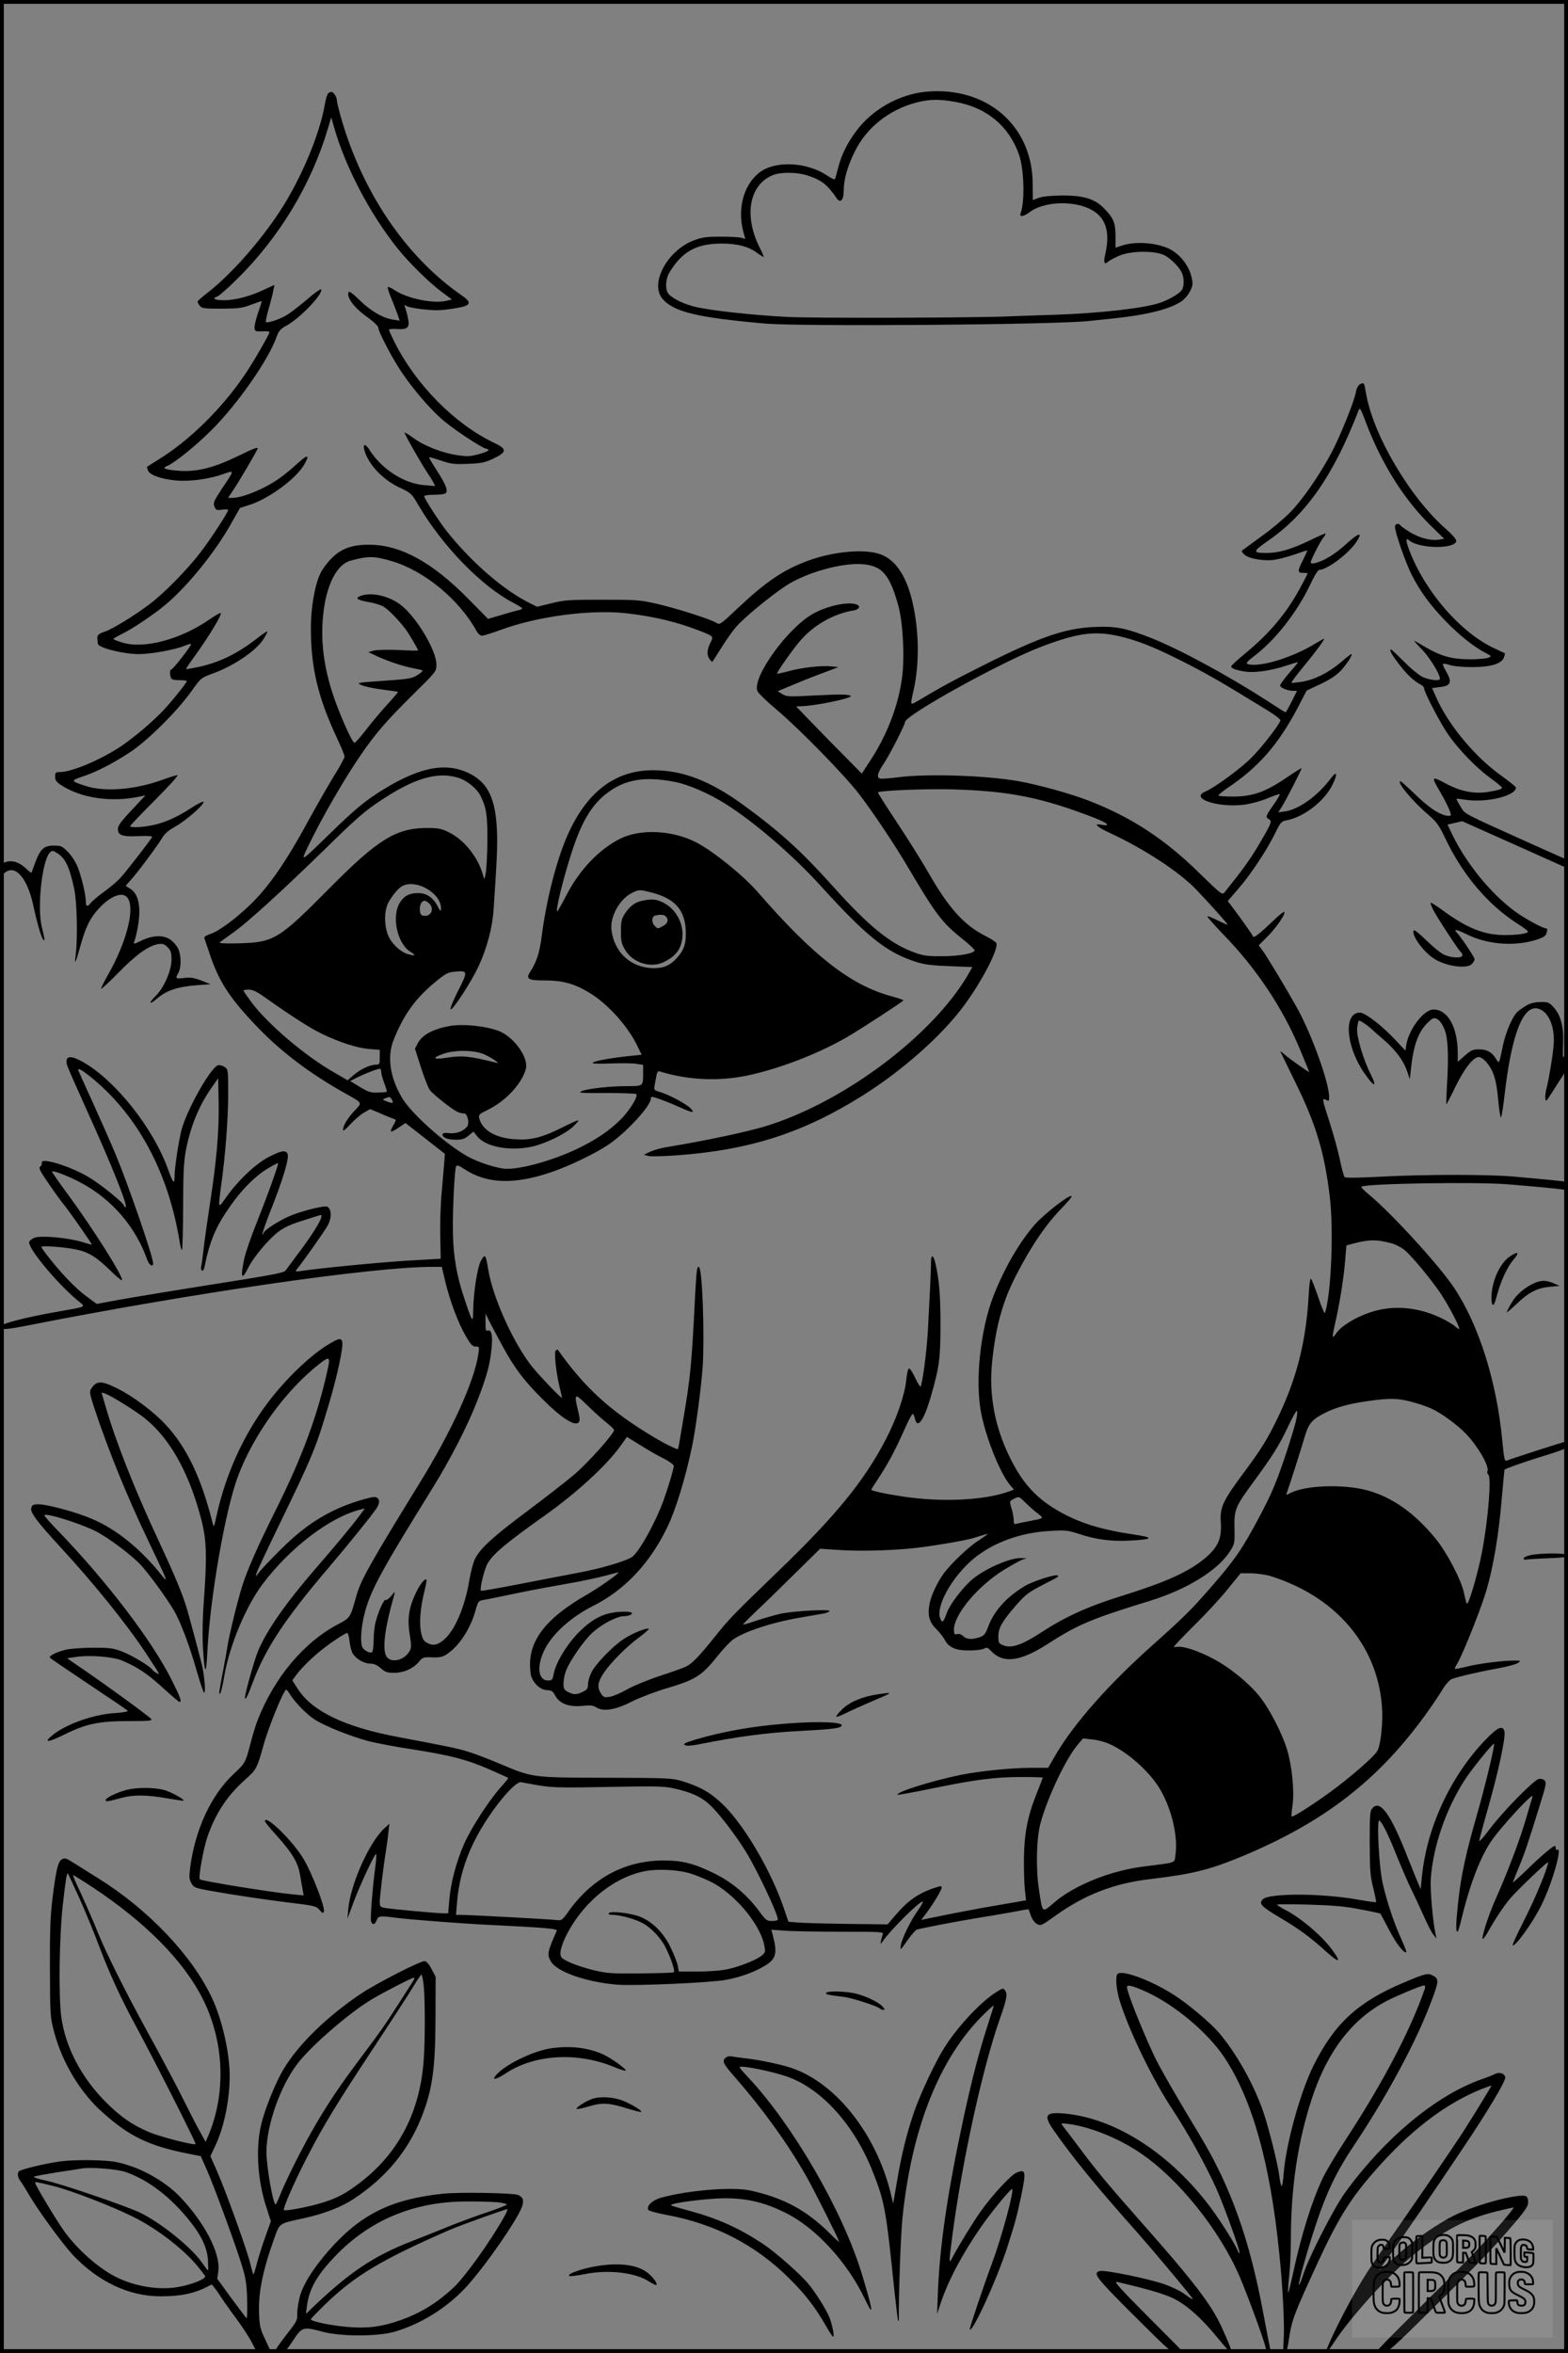 <?xml version="1.0" encoding="UTF-8"?>
<svg xmlns="http://www.w3.org/2000/svg" version="1.0" width="1024pt" height="1536pt" viewBox="0 0 1024 1536" preserveAspectRatio="xMidYMid meet">
  <rect x="0" y="0" width="1024" height="1536" fill="#808080" stroke="none"/>
  <g transform="translate(0.00 0.00) scale(1)">
    <g transform="translate(0,1536) scale(0.1,-0.1)" fill="#000000" stroke="none">
      <path d="M6045 14761 c-174 -17 -350 -117 -452 -255 -59 -79 -97 -155 -118 -236 -9 -36 -19 -70 -21 -77 -2 -8 -21 0 -54 22 -125 84 -321 97 -426 29 -111 -73 -161 -235 -121 -392 l14 -52 -26 8 c-14 4 -75 7 -136 7 -92 0 -120 -4 -174 -24 -173 -66 -289 -281 -205 -381 73 -86 226 -123 669 -162 242 -21 1909 -8 2121 17 21 2 86 9 144 15 224 23 374 60 453 111 21 14 46 43 59 68 19 39 20 48 9 94 -17 75 -80 153 -148 184 -89 41 -225 49 -312 18 l-36 -12 0 76 c0 86 -13 117 -73 179 -60 63 -133 86 -272 86 -75 -1 -129 -6 -155 -15 l-40 -15 -1 106 c-1 381 -302 639 -699 601z m193 -66 c205 -36 351 -157 417 -345 33 -94 39 -307 10 -382 -10 -27 20 -23 59 7 75 57 223 75 341 41 144 -42 193 -144 153 -315 -13 -57 -7 -72 19 -49 10 9 43 26 73 39 77 33 234 34 296 2 45 -24 100 -81 115 -120 12 -32 12 -80 -1 -103 -12 -23 -79 -63 -139 -85 -105 -37 -398 -70 -696 -80 -104 -3 -235 -8 -290 -10 -211 -10 -1278 -13 -1450 -4 -230 11 -521 44 -613 68 -79 20 -156 61 -172 91 -17 31 -11 93 11 130 84 139 177 190 343 190 101 0 173 -19 228 -59 23 -17 43 -29 45 -28 2 2 -10 30 -27 63 -103 207 -67 406 85 470 52 22 158 21 227 -1 93 -30 131 -60 192 -149 24 -35 46 -13 46 47 0 74 23 158 72 257 76 156 223 273 400 320 89 23 148 24 256 5z"></path>
      <path d="M2144 14752 c-6 -4 -17 -38 -23 -76 -34 -195 -155 -483 -290 -690 -131 -202 -323 -418 -473 -535 -38 -29 -68 -56 -68 -60 0 -4 6 -16 14 -26 13 -18 27 -20 143 -20 114 1 136 4 196 27 37 14 67 24 67 22 0 -2 -12 -38 -26 -80 -14 -42 -24 -86 -22 -97 3 -19 9 -22 51 -20 26 2 47 -1 47 -5 0 -13 -109 -202 -160 -276 -150 -222 -362 -431 -565 -556 -38 -24 -72 -45 -74 -47 -2 -1 1 -13 6 -26 14 -30 93 -56 189 -64 88 -7 216 11 301 42 76 27 76 29 -7 -94 -53 -81 -59 -93 -50 -117 10 -24 14 -26 50 -21 22 3 40 2 40 -2 0 -15 -112 -187 -180 -276 -89 -116 -242 -272 -341 -345 -95 -71 -236 -157 -281 -172 -46 -15 -55 -24 -52 -50 1 -13 3 -26 3 -30 3 -27 166 -68 270 -68 77 0 235 29 295 54 22 9 41 14 44 12 6 -6 -118 -166 -129 -166 -10 0 -12 -31 -3 -54 4 -12 20 -16 55 -16 27 0 49 -3 49 -6 0 -10 -93 -127 -153 -191 -69 -73 -184 -171 -273 -232 -132 -89 -325 -171 -403 -171 -28 0 -31 -3 -31 -30 0 -25 8 -35 47 -60 128 -81 325 -109 505 -70 l38 8 -90 -96 c-69 -73 -90 -102 -90 -123 0 -42 28 -52 136 -47 62 3 91 0 87 -7 -16 -27 -177 -235 -208 -267 -19 -21 -67 -61 -105 -89 -38 -27 -78 -61 -88 -74 -22 -28 -32 -23 -32 14 0 41 -26 150 -50 214 -13 35 -39 77 -64 103 -40 41 -46 44 -95 44 -64 0 -88 -22 -122 -113 -12 -34 -23 -63 -24 -65 -1 -1 -19 13 -40 33 -45 40 -92 53 -135 35 -25 -10 -30 -18 -30 -46 0 -37 6 -40 34 -19 69 53 147 -41 185 -223 22 -102 47 -191 61 -212 15 -23 13 2 -6 74 -33 127 0 438 52 491 14 14 18 14 44 -2 56 -33 83 -88 115 -238 18 -83 23 -325 9 -430 -9 -71 -1 -55 31 60 35 126 64 184 123 247 79 84 157 111 187 64 47 -71 -10 -290 -130 -500 -25 -44 -45 -84 -45 -90 0 -6 51 41 113 104 115 118 196 176 260 187 29 4 40 1 61 -20 22 -22 26 -35 26 -82 0 -71 -50 -185 -105 -238 -46 -45 -41 -60 6 -19 66 57 137 81 269 91 l85 6 -60 24 c-47 18 -71 22 -112 17 -57 -7 -60 -4 -38 34 20 35 19 118 -3 160 -9 19 -33 45 -52 58 -45 30 -116 27 -190 -10 -41 -20 -50 -22 -45 -9 18 46 35 143 35 199 0 74 -20 126 -59 150 -14 9 -27 17 -29 18 -2 1 11 17 28 35 43 46 176 224 207 276 17 30 42 52 89 78 70 39 194 148 182 161 -4 4 -42 -16 -85 -44 -93 -60 -176 -96 -257 -111 -69 -13 -136 -14 -136 -4 0 4 73 81 162 170 90 90 156 163 147 163 -8 0 -53 -14 -100 -31 -175 -64 -375 -80 -499 -40 -99 32 -100 35 -23 61 94 31 202 87 314 161 115 76 306 266 397 394 63 88 64 90 138 117 139 50 287 150 334 225 16 26 28 48 26 51 -3 2 -33 -18 -68 -46 -129 -100 -248 -158 -387 -187 -41 -8 -75 -14 -76 -13 -2 2 28 46 66 98 86 120 173 264 160 268 -5 2 -37 -17 -72 -41 -189 -131 -428 -195 -569 -152 -33 10 -60 21 -60 24 1 3 24 17 53 31 74 36 211 128 292 196 147 125 327 349 430 536 l52 92 65 21 c126 41 301 170 354 261 40 68 24 71 -45 7 -35 -32 -84 -73 -110 -91 -94 -69 -245 -132 -313 -132 l-29 0 29 43 c37 53 156 256 165 279 4 12 -31 -1 -118 -44 -161 -79 -271 -108 -384 -102 -98 6 -130 17 -90 32 46 18 187 131 291 235 168 167 370 456 424 607 15 41 25 53 66 75 87 48 237 204 226 236 -2 6 -44 -23 -93 -66 -50 -42 -109 -88 -133 -102 -48 -29 -129 -55 -136 -45 -2 4 6 44 19 88 13 45 27 98 30 118 l7 36 -65 -30 c-92 -44 -192 -70 -264 -70 -61 0 -83 12 -43 25 10 3 66 52 123 108 279 274 489 620 598 987 l22 74 17 -59 c73 -261 236 -573 419 -800 73 -91 209 -225 289 -283 l63 -47 -33 -8 c-83 -22 -257 13 -341 69 -21 14 -41 23 -44 20 -4 -3 6 -34 20 -68 15 -35 33 -83 42 -107 l15 -44 -41 6 c-66 9 -148 56 -220 127 -45 44 -70 62 -73 53 -14 -36 38 -104 130 -169 35 -25 64 -53 64 -62 0 -26 91 -200 151 -289 72 -107 175 -229 258 -304 68 -62 274 -199 299 -199 6 0 12 -4 12 -9 0 -5 -29 -17 -64 -26 -56 -15 -76 -16 -141 -6 -96 14 -215 60 -284 111 -30 22 -57 38 -59 36 -4 -4 107 -200 148 -261 15 -22 33 -51 40 -64 l12 -24 -73 6 c-132 11 -277 105 -356 230 -27 44 -46 41 -33 -4 27 -93 122 -193 234 -244 70 -33 74 -37 118 -112 156 -266 412 -530 620 -638 32 -17 58 -33 58 -36 0 -4 -10 -9 -22 -12 -13 -2 -63 -16 -112 -31 l-89 -26 -131 133 c-233 236 -440 350 -641 351 -115 1 -186 -24 -250 -89 -28 -27 -61 -72 -73 -98 -37 -78 -62 -224 -62 -357 0 -259 46 -452 171 -719 27 -57 49 -111 49 -120 0 -9 -31 -66 -69 -126 -37 -61 -112 -191 -166 -290 -146 -269 -257 -430 -379 -549 -98 -94 -204 -173 -260 -192 -37 -13 -46 -20 -40 -33 3 -9 17 -50 31 -91 60 -186 135 -300 323 -494 150 -155 340 -298 560 -421 121 -68 117 -60 66 -115 -47 -50 -76 -98 -76 -126 0 -10 17 3 46 35 26 28 65 63 88 76 l43 25 69 -29 c38 -17 77 -32 86 -35 16 -5 16 -8 -3 -41 -12 -20 -19 -38 -16 -41 3 -3 26 8 50 25 l45 30 128 -100 129 -101 -3 -46 c-2 -26 -10 -114 -17 -197 -8 -82 -12 -216 -10 -296 l3 -146 -211 -12 c-185 -11 -584 -50 -702 -68 -34 -5 -38 -4 -29 8 47 58 189 260 205 291 22 43 25 87 7 111 -12 15 -19 15 -88 1 -41 -9 -109 -29 -151 -45 -78 -30 -189 -101 -189 -121 0 -6 -3 -9 -6 -5 -3 3 19 68 49 144 86 215 129 360 114 383 -14 23 -39 19 -115 -19 -88 -43 -209 -157 -291 -275 -47 -68 -47 -66 -27 85 28 197 46 437 46 598 0 159 0 161 -25 177 -13 8 -32 13 -42 10 -49 -17 -204 -292 -238 -423 -20 -81 -45 -246 -45 -302 0 -57 -10 -46 -44 49 -96 267 -345 580 -554 697 -86 49 -122 41 -103 -24 5 -15 63 -147 129 -293 161 -354 271 -630 252 -630 -6 0 -10 4 -10 9 0 17 -156 143 -233 188 -126 74 -318 131 -304 91 2 -7 -3 -18 -11 -24 -11 -8 -1 -29 58 -114 39 -57 86 -122 105 -144 32 -40 175 -244 175 -251 0 -1 -28 6 -62 17 -95 29 -276 45 -316 27 -18 -8 -32 -21 -32 -29 0 -48 182 -266 314 -377 58 -48 71 -40 -119 -74 -219 -38 -385 -81 -385 -100 0 -22 38 -20 188 10 1073 211 2243 381 2632 381 l65 0 23 -97 c31 -127 84 -271 134 -355 32 -56 44 -68 64 -68 24 0 25 -2 18 -47 -25 -177 -174 -505 -383 -843 -331 -538 -386 -636 -416 -745 -36 -132 -39 -137 -112 -175 -225 -116 -421 -348 -531 -630 -12 -30 -33 -99 -47 -154 -32 -123 -34 -126 -111 -198 -147 -138 -252 -366 -283 -616 -7 -57 -6 -71 10 -97 18 -31 19 -31 241 -68 123 -20 302 -46 398 -57 165 -20 176 -23 197 -48 19 -22 23 -24 28 -10 10 25 -77 249 -132 342 -70 118 -253 297 -253 247 0 -5 31 -43 69 -85 107 -118 147 -183 160 -263 7 -37 14 -83 18 -102 l6 -34 -74 7 c-143 14 -593 87 -604 98 -11 11 23 199 49 276 53 153 127 267 246 374 74 66 79 74 120 223 33 120 133 365 149 365 4 0 14 -13 24 -29 30 -51 111 -134 162 -166 67 -43 228 -107 345 -139 52 -14 183 -39 290 -55 249 -39 356 -66 505 -131 66 -29 122 -54 124 -56 2 -2 -20 -29 -49 -61 -78 -87 -197 -272 -241 -374 -50 -115 -86 -253 -95 -363 l-7 -86 -31 0 c-44 0 -355 29 -388 36 -24 5 -28 11 -28 37 0 37 25 243 40 332 5 33 13 87 16 120 l7 60 -33 -30 c-100 -93 -222 -367 -236 -530 l-5 -60 39 105 c43 116 141 325 148 317 3 -3 1 -40 -5 -83 -20 -152 -34 -341 -28 -357 9 -25 26 -21 37 8 11 29 19 30 135 15 98 -12 427 -37 590 -45 373 -18 457 -25 451 -39 -60 -135 -64 -152 -41 -196 37 -71 233 -140 441 -156 122 -8 607 13 706 32 99 19 186 51 255 93 73 45 81 81 48 205 l-8 29 84 -6 c46 -4 212 -7 368 -7 266 0 283 -1 276 -17 -4 -10 -9 -29 -12 -43 -3 -23 -3 -24 9 -6 53 78 252 275 265 262 2 -2 -11 -26 -30 -53 -48 -66 -107 -187 -114 -231 -5 -36 -5 -36 42 30 26 37 54 70 63 72 37 11 275 56 397 76 72 11 175 29 230 39 55 11 101 19 102 17 1 -1 8 -19 15 -41 8 -23 24 -45 39 -54 26 -14 30 -12 125 56 190 136 383 210 619 237 261 31 375 58 567 136 561 229 924 510 1244 960 34 47 76 111 95 142 19 32 45 61 59 67 38 15 183 49 302 70 59 11 117 26 130 35 22 16 21 16 -25 16 -77 0 -233 -20 -310 -40 -40 -10 -74 -16 -76 -14 -2 2 6 19 18 39 38 65 158 367 190 480 44 153 78 354 97 579 9 105 18 196 19 202 2 5 96 39 209 75 188 58 206 66 206 87 0 12 -5 22 -12 22 -10 0 -337 -105 -389 -125 -13 -5 -17 14 -28 127 -36 388 -153 759 -316 1003 -95 143 -409 487 -555 607 -30 25 -53 48 -50 51 20 21 749 33 955 16 177 -14 339 -30 368 -35 24 -5 27 -3 27 21 0 14 -6 28 -12 30 -13 4 -133 16 -351 35 -164 14 -575 14 -854 -1 -143 -8 -237 -9 -242 -3 -5 5 -19 56 -31 114 -12 58 -42 166 -66 241 -51 157 -52 164 -24 149 18 -10 20 -8 20 18 0 95 -116 416 -212 587 -71 127 -196 334 -224 372 l-24 32 58 58 c58 58 120 149 109 160 -4 3 -35 -21 -69 -55 -94 -89 -131 -118 -135 -105 -4 11 -71 106 -134 190 l-31 41 67 78 c80 91 186 251 241 362 36 74 42 80 75 87 113 20 248 125 300 231 36 72 31 97 -9 44 -86 -115 -210 -205 -302 -217 l-42 -6 25 40 c26 41 127 238 127 248 0 3 -37 -20 -81 -50 -153 -105 -235 -135 -369 -135 -48 0 -89 3 -93 6 -3 3 24 26 59 50 204 136 334 286 463 532 l54 104 92 43 c63 30 104 58 132 88 40 43 80 107 68 107 -4 0 -37 -26 -73 -57 -80 -67 -167 -110 -252 -124 -34 -5 -64 -8 -66 -6 -3 2 31 48 75 101 82 99 146 186 137 186 -3 0 -28 -14 -54 -30 -155 -95 -375 -161 -446 -134 -11 4 1 18 44 51 136 102 280 285 366 466 27 58 51 97 60 97 52 0 199 112 245 187 39 62 13 56 -66 -15 -75 -69 -147 -113 -207 -128 -18 -4 -28 -2 -28 5 0 16 59 131 81 160 11 13 18 26 16 28 -3 2 -51 -19 -108 -47 -119 -57 -199 -80 -279 -80 -91 0 -90 10 10 79 252 174 428 428 592 851 8 23 13 15 47 -75 103 -273 252 -509 429 -681 l83 -81 -34 -6 c-53 -8 -124 10 -188 48 -32 20 -61 40 -64 46 -11 16 -35 10 -35 -9 0 -37 70 -239 110 -316 56 -109 119 -195 219 -299 88 -91 185 -169 260 -208 43 -22 43 -23 20 -33 -13 -5 -67 -10 -119 -10 -114 0 -186 19 -285 76 -38 23 -74 43 -80 46 -5 3 18 -24 52 -59 56 -58 128 -180 115 -194 -12 -11 -70 -3 -110 15 -24 11 -78 55 -122 100 -44 44 -82 80 -85 80 -15 0 0 -29 49 -93 53 -69 96 -111 144 -136 12 -6 22 -17 22 -24 0 -26 110 -235 160 -306 71 -100 183 -215 274 -281 41 -30 75 -58 75 -62 1 -9 -25 -17 -92 -28 -89 -14 -178 3 -275 55 -95 51 -97 47 -37 -55 42 -71 75 -143 69 -152 -3 -5 -17 -5 -32 -2 -52 12 -118 58 -203 141 -47 45 -89 83 -93 83 -30 0 79 -132 182 -219 54 -47 70 -68 111 -155 113 -237 276 -430 468 -554 38 -23 69 -47 71 -52 5 -14 -66 -25 -158 -24 -130 1 -243 47 -398 161 -41 30 -76 52 -79 50 -2 -3 5 -24 17 -47 26 -51 168 -268 181 -276 5 -3 9 -12 9 -20 0 -22 -78 -18 -125 7 -22 11 -72 53 -112 92 -40 39 -75 68 -79 64 -22 -22 53 -132 125 -181 76 -53 221 -75 254 -38 10 10 17 24 17 30 0 12 -82 136 -113 170 -28 31 -11 28 74 -13 135 -63 308 -74 448 -28 44 15 56 23 62 46 5 19 4 27 -6 27 -21 0 -145 68 -205 113 -156 116 -313 309 -404 495 l-33 69 48 11 48 11 303 -135 c167 -75 322 -144 346 -155 l42 -18 0 27 c0 21 -7 30 -27 39 -16 6 -122 54 -238 106 -433 195 -405 180 -437 232 -16 26 -28 48 -26 50 2 2 26 -1 53 -5 139 -23 335 24 335 79 0 5 -43 39 -94 76 -170 120 -344 328 -424 506 l-30 67 54 7 c69 8 78 32 39 100 -15 25 -25 48 -22 51 3 3 23 0 44 -7 22 -8 82 -14 143 -14 124 0 195 21 211 62 5 14 8 27 7 28 -2 1 -32 15 -68 32 -222 103 -455 372 -557 642 -24 65 -24 83 0 63 67 -56 307 -57 307 -2 0 10 -28 42 -62 72 -239 206 -484 622 -528 895 -11 66 -12 68 -39 54 -12 -7 -22 -26 -26 -49 -9 -57 -101 -285 -157 -392 -77 -146 -192 -313 -272 -394 -40 -41 -119 -108 -177 -149 -57 -42 -113 -83 -124 -91 -20 -14 -20 -14 0 -35 26 -27 123 -45 194 -36 30 4 91 20 135 35 44 16 82 28 83 27 1 -2 -11 -29 -27 -61 -38 -74 -38 -86 0 -86 17 0 30 -2 30 -3 0 -2 -23 -46 -51 -98 -88 -163 -201 -297 -361 -428 -49 -40 -88 -76 -88 -82 0 -13 35 -25 97 -34 63 -8 170 8 267 41 39 13 71 22 72 21 2 -1 -24 -33 -57 -70 -32 -38 -59 -74 -59 -82 0 -15 50 -35 87 -35 l23 0 -35 -70 c-19 -38 -37 -70 -40 -70 -3 0 -57 34 -121 76 -251 162 -568 334 -754 408 -171 67 -232 79 -375 73 -192 -9 -353 -64 -735 -256 -189 -95 -277 -143 -422 -230 -44 -26 -44 -24 -24 64 42 178 39 402 -8 596 -41 167 -112 269 -211 302 -103 35 -302 17 -464 -42 -165 -60 -281 -139 -468 -316 -108 -102 -113 -105 -135 -91 -36 23 -251 92 -383 123 -114 26 -133 28 -360 28 -217 0 -249 -2 -333 -23 l-94 -23 -43 21 c-170 82 -382 265 -546 470 -46 57 -149 216 -149 230 0 6 27 10 63 10 34 0 68 4 75 9 21 13 5 56 -55 149 -30 46 -53 85 -51 87 2 2 37 -8 78 -22 65 -22 88 -25 175 -21 83 3 110 8 160 31 97 45 99 65 10 107 -256 122 -509 378 -649 657 -20 40 -36 76 -36 80 0 5 24 7 53 5 71 -5 85 11 70 76 -5 26 -14 55 -18 66 -7 16 -5 17 12 7 26 -13 154 -29 213 -26 25 1 78 8 118 15 89 16 95 35 25 83 -363 252 -647 671 -787 1162 -14 49 -26 98 -26 110 -1 22 -22 55 -36 55 -5 0 -14 -4 -20 -8z m411 -3054 c214 -62 443 -250 557 -457 9 -17 25 -31 35 -31 10 0 68 18 128 40 247 90 597 134 831 105 178 -22 317 -56 464 -113 90 -35 91 -36 69 -79 -23 -44 -24 -81 -4 -107 8 -11 16 -18 18 -15 2 2 27 42 57 89 29 47 71 107 94 134 46 56 220 200 325 270 131 87 367 154 504 143 129 -11 177 -67 234 -272 30 -111 42 -332 24 -468 -24 -181 -95 -367 -201 -532 l-62 -95 -214 217 c-117 120 -213 219 -214 221 0 1 14 2 30 2 85 0 341 53 326 67 -11 11 -65 12 -239 3 -165 -9 -179 -8 -208 9 l-30 19 108 45 c59 25 148 60 198 78 l90 34 -45 5 c-63 7 -192 -7 -279 -31 -40 -11 -75 -18 -76 -17 -6 6 107 166 155 220 89 101 216 172 343 193 38 6 50 28 21 39 -53 20 -182 -6 -278 -57 -167 -88 -409 -422 -369 -510 7 -14 65 -70 130 -124 145 -123 438 -422 533 -546 88 -114 236 -335 325 -487 177 -300 220 -356 355 -463 41 -33 75 -65 75 -70 0 -20 -100 -39 -210 -39 -88 -1 -122 3 -172 20 -165 58 -306 171 -544 437 -205 228 -344 355 -584 530 -216 157 -395 227 -589 227 -247 1 -435 -141 -560 -425 -72 -163 -139 -425 -169 -663 -14 -105 -33 -164 -73 -225 -32 -49 -16 -59 89 -59 120 0 193 -19 292 -78 123 -73 257 -221 321 -357 l24 -50 -103 -11 c-124 -14 -217 -33 -217 -43 0 -5 53 -6 119 -3 65 2 139 2 165 -2 l46 -7 0 -54 c0 -86 1 -85 -104 -85 -112 0 -257 -16 -298 -33 -27 -11 -4 -13 160 -12 104 0 193 -3 197 -7 14 -14 -40 -103 -99 -163 -77 -77 -161 -134 -290 -196 -155 -73 -351 -129 -456 -129 -56 0 -187 42 -258 82 -152 87 -368 281 -428 384 -77 131 -97 266 -54 374 67 170 149 282 288 392 58 47 71 52 123 56 75 6 75 0 8 -131 -27 -54 -49 -106 -47 -114 5 -23 132 170 182 277 57 121 93 259 100 380 4 52 11 174 17 270 22 363 -17 517 -150 597 -156 93 -337 65 -593 -94 -113 -70 -179 -124 -351 -292 -183 -178 -185 -180 -139 -84 90 189 246 459 360 622 91 131 163 213 334 382 147 145 148 146 148 191 0 91 -128 307 -230 387 -77 61 -194 88 -265 61 -39 -15 -23 -27 52 -40 38 -6 81 -20 98 -30 34 -21 97 -86 142 -145 26 -35 83 -132 83 -141 0 -2 -57 -1 -127 3 -74 3 -143 1 -163 -4 l-35 -10 67 -31 c75 -34 180 -67 246 -78 23 -4 42 -9 42 -13 0 -3 -16 -17 -36 -29 -32 -21 -57 -25 -218 -36 -177 -12 -180 -13 -146 -28 19 -9 80 -22 135 -29 55 -7 102 -14 104 -15 2 -2 -29 -38 -68 -81 -40 -43 -102 -117 -139 -165 -37 -48 -71 -87 -77 -87 -16 -1 -110 215 -150 344 -45 147 -64 278 -60 410 8 238 80 407 187 436 114 30 150 30 263 -3z m4790 -500 c117 -31 228 -78 420 -177 152 -79 227 -123 520 -303 44 -27 79 -55 77 -61 -8 -29 -123 -177 -187 -241 -70 -71 -241 -197 -303 -223 -108 -45 87 -109 259 -85 43 6 111 25 150 42 40 17 74 28 77 26 2 -3 -16 -35 -42 -71 -51 -73 -53 -80 -29 -93 15 -9 15 -13 3 -43 -8 -18 -43 -80 -78 -138 -53 -88 -96 -148 -214 -295 -16 -20 -19 -18 -170 129 -222 218 -444 363 -720 469 -112 44 -326 103 -453 126 -213 38 -599 51 -790 26 -54 -7 -108 -11 -118 -8 -24 6 -17 36 25 98 38 57 138 252 138 270 0 45 633 395 892 493 251 95 361 107 543 59z m-4356 -914 c57 -16 123 -69 148 -117 39 -77 47 -128 46 -297 -1 -91 -6 -185 -11 -210 -9 -45 -9 -45 -17 -15 -31 117 -123 233 -224 282 -48 24 -69 28 -141 28 -202 0 -320 -72 -635 -390 -336 -339 -364 -356 -595 -363 -87 -2 -131 0 -125 6 6 5 46 35 89 65 91 64 315 268 591 537 213 209 267 256 375 327 214 142 365 187 499 147z m1423 -29 c87 -18 219 -75 325 -142 187 -117 441 -336 620 -533 305 -336 433 -438 628 -500 54 -17 104 -23 218 -27 l147 -6 -26 -46 c-227 -392 -792 -821 -1299 -985 -127 -41 -402 -100 -676 -145 -36 -6 -83 -20 -105 -30 l-39 -19 29 -8 c16 -4 100 -2 185 4 481 35 829 148 1217 392 256 161 509 385 653 577 119 158 233 377 218 416 -3 7 -31 27 -64 43 -146 73 -245 182 -378 414 -42 74 -135 222 -206 329 -71 107 -127 196 -126 198 13 13 314 25 492 20 368 -11 579 -53 923 -186 86 -34 110 -57 46 -45 -57 11 -33 -13 53 -53 225 -104 454 -254 565 -370 93 -97 208 -226 205 -229 -1 -2 -31 11 -65 28 -34 17 -65 29 -67 26 -3 -3 45 -56 105 -119 214 -220 385 -476 497 -743 35 -83 63 -152 63 -154 0 -5 -133 89 -164 117 -16 14 -27 22 -24 16 2 -5 45 -93 95 -195 136 -275 193 -463 227 -750 27 -217 9 -644 -31 -760 -3 -8 -22 36 -43 99 -21 62 -43 118 -48 123 -6 6 -12 -38 -16 -114 -17 -302 -80 -547 -211 -813 -58 -118 -99 -185 -195 -315 -158 -212 -174 -247 -167 -351 6 -99 -17 -154 -92 -221 -110 -96 -257 -163 -565 -259 -217 -68 -361 -134 -519 -237 -123 -81 -194 -104 -246 -82 -28 11 -31 16 -31 59 0 54 24 96 114 200 65 74 82 87 191 143 89 45 90 46 83 53 -11 12 -164 -37 -218 -70 -120 -73 -199 -162 -237 -265 -17 -46 -26 -57 -54 -67 -50 -18 -87 -15 -108 6 -12 12 -27 17 -40 14 -18 -5 -21 -1 -21 29 0 99 156 285 326 390 49 30 103 60 119 66 l30 10 -42 1 c-68 1 -229 -69 -311 -137 -61 -50 -147 -162 -168 -219 -23 -65 -31 -71 -44 -37 -30 79 79 273 217 388 128 106 305 171 497 182 104 6 118 5 192 -19 110 -37 212 -50 329 -44 160 8 166 20 23 41 -204 30 -347 74 -478 148 -150 85 -240 182 -324 352 -99 199 -139 413 -117 623 23 231 69 398 156 566 103 200 198 338 307 449 32 33 58 64 56 69 -6 19 -184 -119 -243 -188 -101 -118 -193 -277 -265 -457 -89 -226 -125 -572 -80 -783 35 -165 123 -381 186 -457 l26 -30 -38 -14 c-161 -56 -430 -69 -681 -32 -122 18 -213 38 -213 46 0 2 27 45 61 96 57 89 97 164 169 326 18 39 36 72 41 72 4 0 10 -13 14 -30 16 -72 58 -14 103 140 58 202 64 250 64 495 -1 181 -9 271 -33 378 -14 58 -29 61 -29 5 0 -54 -9 -235 -20 -438 -7 -131 -31 -317 -46 -369 -3 -8 -19 15 -36 52 -17 37 -36 66 -42 64 -6 -2 -14 -37 -18 -78 -9 -95 -64 -254 -135 -389 -140 -268 -325 -495 -699 -855 -303 -293 -316 -306 -412 -425 -100 -125 -150 -178 -187 -197 -16 -9 -95 -37 -175 -63 -82 -27 -176 -66 -218 -90 -40 -23 -90 -44 -112 -47 -35 -5 -40 -3 -58 27 -23 37 -18 71 22 131 42 63 147 169 224 226 41 30 71 57 69 60 -11 10 -108 -29 -165 -67 -76 -51 -187 -167 -212 -222 -11 -23 -20 -57 -20 -74 0 -26 -6 -35 -34 -48 -42 -20 -59 -20 -96 -1 -25 13 -30 21 -30 54 0 21 6 56 14 78 23 66 119 205 177 257 61 55 159 106 204 106 17 0 37 4 45 10 25 16 -15 23 -88 17 -101 -10 -174 -51 -265 -146 -76 -82 -139 -190 -152 -263 -6 -34 -11 -38 -36 -38 -68 0 -76 101 -17 212 53 99 171 204 308 273 210 105 376 281 490 520 54 113 115 312 159 520 24 112 62 398 70 525 13 208 -2 626 -23 647 -14 14 -17 -13 -27 -193 -21 -432 -31 -532 -75 -789 -13 -77 -26 -155 -29 -172 -3 -18 -7 -33 -9 -33 -12 0 -83 35 -147 73 -288 171 -457 323 -636 576 -2 3 -8 0 -14 -6 -12 -12 4 -152 27 -244 8 -31 14 -60 14 -63 0 -12 -161 157 -204 214 -120 157 -248 444 -277 620 -17 103 -21 108 -48 60 -24 -42 -50 -213 -51 -335 -1 -74 -6 -66 -58 90 -49 145 -71 271 -74 425 -3 132 10 419 21 437 5 9 19 4 51 -17 148 -99 329 -105 575 -20 114 39 282 120 367 177 114 76 278 253 278 300 0 7 4 13 8 13 16 0 116 -38 184 -69 81 -37 99 -39 69 -7 -28 29 -139 89 -199 107 -39 11 -42 15 -38 38 3 14 8 43 12 64 5 29 10 36 23 33 182 -57 385 -66 571 -27 208 44 459 140 650 250 90 52 369 234 370 241 0 3 -37 15 -83 28 -263 72 -508 264 -865 675 -96 111 -295 272 -407 329 -154 79 -364 89 -495 23 -139 -70 -266 -204 -351 -369 -30 -58 -57 -106 -60 -106 -13 0 36 204 92 378 62 196 127 309 221 385 123 99 254 123 460 82z m-1647 -685 c72 -34 116 -88 115 -142 -1 -20 -4 -18 -20 13 -31 60 -74 89 -128 89 -58 0 -90 -16 -118 -58 -60 -89 -21 -274 69 -327 37 -22 30 -27 -17 -14 -52 14 -111 71 -133 127 -26 69 -24 166 7 217 30 51 69 95 95 105 34 15 88 10 130 -10z m1489 -36 c149 -38 215 -109 224 -238 5 -89 -8 -135 -57 -189 -44 -49 -85 -67 -150 -67 -149 0 -262 103 -278 253 -9 85 54 197 132 237 48 24 51 24 129 4z m-1452 -71 c37 -33 14 -88 -34 -81 -18 2 -24 10 -26 36 -3 33 11 62 31 62 6 0 19 -7 29 -17z m-1080 -608 c182 -129 307 -209 381 -244 119 -57 232 -93 310 -99 l67 -5 0 -48 c0 -47 -1 -49 -27 -49 -38 -1 -102 -31 -146 -70 l-37 -32 -91 53 c-189 108 -432 315 -538 458 -28 38 -51 71 -51 75 0 3 15 6 34 6 25 0 53 -13 98 -45z m768 -495 c0 -11 9 -43 20 -72 11 -28 18 -53 16 -55 -1 -2 -27 -4 -57 -5 -47 -2 -63 3 -118 36 l-64 39 29 15 c52 28 159 70 167 65 4 -2 7 -13 7 -23z m-1903 -26 c311 -249 515 -628 588 -1091 4 -24 10 -43 13 -43 4 0 7 125 8 278 0 214 4 297 17 368 30 159 86 297 171 417 l41 59 3 -164 c3 -183 -13 -373 -58 -663 -16 -104 -34 -233 -40 -285 -6 -52 -13 -105 -16 -116 -3 -12 -1 -25 5 -28 6 -4 13 5 16 21 35 174 74 266 171 403 73 105 164 196 244 243 34 21 64 36 66 34 5 -5 -68 -210 -140 -389 -37 -92 -73 -198 -81 -235 -26 -123 -17 -146 25 -61 34 70 134 189 199 238 37 28 83 49 155 71 55 18 107 34 114 36 40 16 -27 -102 -158 -273 -30 -40 -59 -80 -65 -88 -7 -12 -75 -26 -260 -56 -461 -73 -749 -120 -861 -141 l-112 -21 -68 50 c-68 49 -168 153 -251 261 -24 30 -43 58 -43 61 0 11 148 0 225 -16 83 -17 135 -49 228 -140 37 -37 70 -64 73 -61 15 14 -183 329 -346 551 -61 82 -110 153 -110 157 0 13 107 -28 189 -72 203 -109 356 -287 432 -501 12 -36 39 -53 39 -25 0 43 -159 504 -245 712 -35 83 -104 239 -154 349 -50 109 -91 200 -91 202 0 13 27 -2 77 -42z m1973 -154 c12 -23 4 -25 -37 -9 -26 10 -27 12 -8 19 30 13 33 12 45 -10z m6527 -936 c29 -8 69 -29 89 -47 48 -42 157 -172 227 -273 48 -69 127 -217 127 -239 0 -4 -14 5 -31 20 -18 14 -62 40 -98 56 -150 69 -308 80 -450 33 -95 -31 -188 -87 -221 -133 -12 -18 -24 -30 -26 -28 -3 2 5 44 16 92 28 121 57 301 65 412 l8 93 40 11 c108 29 158 29 254 3z m-5807 -668 c80 -147 142 -230 271 -357 115 -115 202 -170 227 -145 10 10 10 24 -3 77 -27 116 -24 118 62 34 42 -42 99 -92 125 -113 26 -20 48 -41 48 -47 0 -24 -165 -209 -258 -289 -53 -45 -194 -155 -312 -243 -219 -163 -302 -239 -338 -309 -11 -22 -28 -85 -37 -140 -30 -178 -95 -328 -167 -389 -40 -34 -70 -40 -106 -21 -25 13 -32 25 -42 68 -13 63 -5 164 21 267 10 41 17 77 14 79 -9 10 -37 -23 -62 -72 -52 -103 -65 -179 -47 -288 12 -73 11 -85 -3 -109 -36 -61 -125 -78 -151 -29 -26 49 -8 188 53 400 6 23 5 22 -20 -8 -15 -18 -31 -30 -36 -26 -11 6 -46 -69 -65 -141 -8 -27 -14 -82 -14 -122 0 -41 -5 -75 -11 -79 -16 -9 -58 16 -65 39 -12 37 -4 132 16 211 39 152 103 271 448 827 115 186 224 398 290 567 61 158 81 230 92 337 9 87 0 128 -25 119 -12 -5 -15 4 -14 52 l0 59 24 -49 c14 -27 52 -99 85 -160z m5935 -366 c43 -11 103 -31 133 -45 66 -30 172 -108 228 -167 76 -80 151 -209 138 -241 -3 -8 -1 -18 5 -22 22 -13 1 -283 -39 -498 -26 -141 -91 -363 -101 -345 -4 7 -12 38 -18 69 -18 85 -110 262 -185 354 -136 167 -284 272 -446 316 -155 42 -404 34 -502 -17 -29 -15 -31 -15 -24 2 14 37 95 290 115 360 26 91 48 117 130 159 80 40 161 62 291 80 136 19 187 18 275 -5z m-751 -122 c-7 -35 -43 -151 -79 -258 -52 -152 -86 -232 -156 -363 -115 -217 -162 -286 -318 -465 -133 -153 -177 -196 -376 -374 -291 -258 -518 -515 -639 -720 l-51 -88 -115 0 c-122 0 -339 -22 -455 -46 -191 -39 -428 -114 -413 -130 3 -2 103 16 224 41 283 58 413 75 585 75 76 0 139 -2 139 -4 0 -2 -18 -49 -40 -104 -59 -147 -81 -260 -83 -422 -1 -74 2 -167 6 -205 l8 -70 -168 -29 c-139 -23 -346 -63 -488 -93 l-29 -6 37 49 c45 60 97 147 97 163 0 8 -8 10 -22 5 -123 -37 -193 -84 -282 -188 l-49 -58 -261 3 c-144 2 -289 6 -324 9 l-63 5 -34 100 c-82 235 -249 520 -385 657 -84 83 -152 123 -272 160 -70 21 -88 22 -498 23 -487 1 -481 1 -690 89 -71 30 -163 66 -206 79 -77 24 -115 32 -464 98 -348 65 -562 168 -656 315 l-35 55 27 37 c39 51 113 123 182 175 66 51 138 97 150 97 5 0 12 -25 15 -56 3 -30 13 -67 22 -80 23 -35 74 -64 114 -64 23 0 44 -9 68 -30 28 -25 42 -30 86 -30 64 0 124 27 161 70 26 32 31 33 87 31 46 -2 67 2 93 18 81 51 158 166 192 290 16 58 19 61 53 67 20 3 120 24 222 45 102 21 253 49 335 63 82 14 188 37 237 50 48 13 87 23 87 22 0 -10 -132 -103 -213 -149 -241 -139 -353 -271 -365 -427 -2 -38 1 -82 7 -102 17 -50 62 -90 104 -91 29 -1 38 -7 53 -36 29 -52 88 -75 175 -67 55 6 73 4 94 -10 45 -29 126 -16 232 39 50 25 154 65 230 87 190 57 227 81 336 218 31 39 72 82 90 96 70 53 258 115 439 146 68 12 138 24 156 27 18 3 35 10 39 16 9 14 -233 1 -318 -17 -36 -8 -106 -28 -155 -44 -49 -17 -90 -29 -92 -27 -1 1 35 38 80 81 46 43 160 154 253 246 l171 168 139 -9 c145 -9 375 -1 525 19 116 15 298 47 338 60 82 26 92 28 92 26 0 -2 -28 -21 -62 -44 -63 -40 -175 -147 -224 -212 -40 -54 -84 -146 -93 -197 -15 -76 -3 -121 43 -167 23 -23 48 -54 56 -71 25 -49 73 -70 160 -69 41 0 85 5 96 12 18 10 25 7 45 -14 80 -86 191 -72 375 47 192 124 286 163 664 279 240 74 442 198 521 321 32 50 33 54 31 151 -3 123 4 141 123 303 125 170 171 243 226 361 27 57 53 104 58 104 5 0 3 -28 -5 -62z m-4251 -181 c32 -20 87 -51 123 -69 35 -18 64 -39 64 -47 0 -20 -37 -143 -67 -226 -55 -150 -162 -341 -207 -370 -43 -27 -205 -75 -341 -100 -77 -15 -252 -48 -390 -75 -137 -27 -252 -47 -254 -44 -10 10 22 142 44 179 36 62 122 134 370 310 210 149 401 324 495 453 l44 62 31 -19 c16 -10 56 -34 88 -54z m2488 -360 c24 -24 60 -55 79 -69 38 -30 39 -29 -55 -47 -33 -6 -70 -14 -82 -17 -20 -6 -23 -3 -23 23 0 17 -6 51 -14 76 -14 47 -14 47 12 61 38 20 35 20 83 -27z m1584 -472 c33 -9 95 -31 138 -50 355 -153 576 -448 602 -805 8 -99 -7 -246 -29 -288 -19 -37 -180 -177 -321 -279 -117 -84 -234 -158 -240 -151 -2 2 0 35 6 73 13 92 -3 255 -35 362 -32 107 -116 269 -181 350 -70 87 -195 189 -302 245 -91 48 -186 81 -226 78 -12 -1 -26 -2 -31 -1 -4 1 55 63 131 139 77 75 177 183 222 240 l83 102 62 0 c34 0 89 -7 121 -15z m-1038 -1100 c126 -57 272 -191 336 -307 73 -132 111 -303 93 -420 -8 -52 14 -44 -211 -73 -211 -26 -450 -122 -580 -234 -82 -70 -76 -75 -101 91 -20 136 -15 332 11 426 46 170 166 422 244 514 l34 40 61 -7 c34 -3 85 -17 113 -30z m-3727 -270 c82 -14 145 -16 450 -10 297 6 366 5 425 -8 119 -26 185 -56 243 -111 58 -54 162 -190 229 -297 73 -117 213 -412 213 -449 0 -6 -17 -10 -38 -10 -34 0 -41 5 -82 61 -78 107 -181 194 -294 249 -135 66 -208 85 -331 85 -253 0 -466 -114 -622 -332 -40 -57 -46 -61 -76 -57 -34 5 -573 34 -627 34 l-32 0 7 83 c12 150 56 295 132 435 94 173 247 358 288 348 11 -3 63 -12 115 -21z m980 -572 c30 -8 93 -33 140 -56 153 -75 320 -271 350 -410 10 -49 10 -51 -17 -74 -38 -31 -167 -80 -244 -92 -35 -6 -116 -11 -180 -11 l-116 0 -6 35 c-3 19 -23 71 -45 117 -46 100 -122 175 -205 207 -66 24 -191 38 -201 22 -5 -7 4 -11 26 -11 45 0 139 -25 189 -51 57 -28 123 -97 155 -160 37 -74 65 -157 54 -164 -5 -3 -103 -6 -217 -7 -184 -2 -219 0 -302 20 -52 12 -123 35 -158 51 -59 28 -63 32 -63 63 0 18 13 61 29 95 107 226 314 399 526 439 81 15 204 9 285 -13z"></path>
      <path d="M2940 8663 c-112 -20 -183 -58 -212 -114 l-18 -35 40 -125 c22 -68 48 -134 58 -146 22 -28 138 -120 175 -139 15 -8 35 -13 45 -12 24 4 41 -64 22 -87 -26 -31 -71 -47 -117 -42 -32 3 -43 1 -43 -9 0 -21 34 -34 89 -34 39 0 56 6 81 27 l32 26 24 -30 c53 -69 211 -99 354 -69 89 19 220 82 273 132 21 20 37 38 34 40 -3 3 -50 -18 -105 -46 -132 -66 -204 -84 -308 -77 -124 7 -213 58 -233 133 -7 28 -5 30 60 62 117 58 223 176 244 269 14 67 -67 187 -158 234 -72 37 -243 58 -337 42z m225 -187 c28 -13 59 -31 70 -40 l20 -17 -20 5 c-172 43 -216 47 -320 31 -88 -14 -97 -1 -19 26 77 27 206 25 269 -5z"></path>
      <path d="M4198 9481 c-50 -10 -83 -34 -116 -83 -23 -36 -27 -52 -27 -117 0 -64 4 -83 27 -121 49 -84 164 -121 249 -82 80 38 115 82 125 158 11 95 -44 196 -131 235 -42 20 -66 21 -127 10z m150 -103 c21 -21 13 -47 -18 -63 -36 -19 -35 -19 -54 1 -22 21 -21 61 2 67 33 9 58 7 70 -5z"></path>
      <path d="M5734 4300 c-99 -14 -183 -49 -232 -96 -25 -24 -43 -46 -40 -50 3 -3 30 7 60 22 29 15 105 49 168 76 148 63 148 63 44 48z"></path>
      <path d="M5139 4109 c-224 -17 -419 -52 -599 -105 -67 -21 -81 -28 -67 -36 13 -7 43 -4 100 7 236 48 443 75 642 85 224 12 276 18 282 36 8 23 -154 29 -358 13z"></path>
      <path d="M9968 8796 c-20 -12 -46 -30 -58 -41 -32 -29 -76 -131 -95 -220 -26 -125 -24 -122 -45 -87 -27 44 -59 62 -111 62 -40 0 -53 -6 -93 -41 l-46 -41 0 54 c0 172 -64 288 -159 288 -62 0 -161 -129 -177 -231 l-6 -37 -62 66 c-88 95 -201 182 -235 182 -108 0 -93 -218 28 -394 65 -94 88 -99 43 -10 -49 97 -95 252 -89 302 3 24 7 46 11 49 5 5 55 -28 88 -59 7 -7 41 -37 75 -66 77 -66 128 -135 152 -204 l18 -53 7 65 c17 160 49 247 113 307 29 28 37 31 58 21 14 -6 33 -31 46 -62 26 -57 31 -175 18 -381 -3 -60 -5 -111 -4 -113 2 -2 28 48 59 112 58 120 118 196 154 196 11 0 33 -15 48 -32 48 -58 66 -113 78 -247 6 -69 15 -121 19 -114 4 6 14 69 22 140 46 400 121 594 219 569 69 -17 113 -120 102 -239 -7 -79 -29 -212 -46 -280 -7 -24 -10 -55 -8 -68 3 -22 6 -19 33 23 17 26 49 77 73 114 36 56 42 74 42 117 -1 45 -2 50 -14 35 -7 -10 -15 -18 -18 -18 -2 0 -2 40 0 89 5 109 -16 186 -63 237 -29 31 -37 34 -86 33 -36 -1 -66 -8 -91 -23z"></path>
      <path d="M9859 7157 c-65 -44 -119 -165 -119 -269 0 -59 16 -62 30 -5 29 110 69 201 114 254 42 49 31 58 -25 20z"></path>
      <path d="M10022 6985 c-64 -28 -122 -78 -152 -132 -17 -29 -30 -56 -30 -59 0 -4 28 20 63 53 79 76 134 105 217 113 l65 6 -39 17 c-46 20 -80 21 -124 2z"></path>
      <path d="M2145 6584 c-117 -70 -278 -224 -395 -379 -161 -214 -275 -466 -336 -740 -17 -78 -17 -79 -26 -45 -74 295 -169 493 -307 641 -77 83 -214 186 -316 236 -103 51 -134 51 -168 0 -14 -22 -13 -31 22 -138 90 -270 211 -568 348 -854 124 -260 135 -285 95 -236 -140 178 -303 310 -464 377 -100 43 -289 94 -345 94 -37 0 -43 -3 -49 -25 -7 -29 40 -91 191 -255 218 -236 438 -509 560 -695 96 -147 92 -139 67 -126 -12 6 -24 16 -27 21 -14 22 -130 93 -193 117 -60 24 -81 27 -192 27 -69 0 -149 -6 -180 -13 -61 -15 -112 -40 -104 -52 3 -5 117 -82 253 -173 137 -91 252 -169 255 -174 3 -5 -35 -12 -87 -15 -140 -9 -322 -74 -408 -147 -57 -48 -25 -45 83 8 142 70 225 87 420 87 132 0 155 2 145 14 -17 20 -316 238 -491 356 l-58 40 53 8 c93 15 247 3 309 -24 99 -42 166 -87 266 -179 54 -49 102 -90 106 -90 17 0 6 30 -49 140 -128 257 -423 644 -739 972 -52 53 -94 101 -94 106 0 20 218 -47 328 -100 84 -41 245 -161 307 -230 54 -60 169 -218 212 -293 43 -73 105 -240 149 -397 22 -76 43 -138 47 -138 12 0 2 113 -15 185 -20 80 -75 286 -95 355 -28 98 -79 220 -187 452 -161 345 -282 652 -349 886 l-24 82 21 -6 c28 -8 155 -85 232 -140 176 -125 311 -354 395 -669 38 -142 42 -241 21 -535 -9 -114 -11 -232 -7 -308 11 -186 21 -198 29 -37 18 359 117 926 200 1148 104 276 315 566 536 737 62 48 68 43 50 -39 -65 -298 -167 -574 -338 -916 -119 -239 -188 -395 -221 -501 -33 -107 -85 -321 -96 -394 -4 -25 -15 -88 -25 -140 -29 -150 -33 -176 -22 -165 5 6 17 55 26 110 34 202 141 459 253 607 180 238 440 435 637 484 l29 7 -29 -39 c-55 -74 -159 -199 -296 -357 -193 -223 -315 -398 -373 -535 -24 -59 -85 -275 -85 -303 0 -25 17 7 50 96 81 220 211 417 489 743 134 157 286 346 319 394 25 39 24 64 -4 75 -22 8 -186 -43 -276 -88 -128 -63 -227 -136 -349 -258 -64 -64 -126 -129 -138 -146 -21 -29 -22 -29 -16 -5 4 14 73 162 155 330 212 438 233 487 318 775 55 184 96 377 87 407 -9 25 -21 23 -90 -18z"></path>
      <path d="M9985 5206 c-22 -6 -38 -16 -35 -21 3 -6 10 -8 15 -6 6 2 70 6 143 9 125 4 160 12 110 26 -39 10 -191 5 -233 -8z"></path>
      <path d="M9700 4002 c-230 -241 -384 -575 -415 -901 l-7 -73 -25 58 c-13 33 -39 97 -58 144 -112 287 -181 384 -232 327 -16 -17 -18 -42 -18 -226 1 -180 3 -217 23 -295 12 -49 21 -91 18 -93 -2 -2 -59 6 -127 18 -233 41 -571 41 -612 1 -28 -29 -11 -47 112 -120 126 -75 196 -126 302 -222 88 -79 102 -73 35 17 -70 93 -206 207 -307 258 -27 14 -49 28 -49 32 0 3 93 3 208 0 162 -5 235 -11 335 -31 71 -13 130 -26 132 -28 2 -2 26 -48 55 -103 46 -90 101 -161 114 -148 2 3 -13 41 -33 86 -47 102 -94 244 -121 362 -24 103 -41 423 -22 411 19 -12 60 -95 117 -239 32 -78 74 -176 95 -217 20 -41 56 -118 79 -170 23 -52 51 -106 62 -120 l21 -25 -6 25 c-20 92 -37 295 -32 369 16 211 99 452 221 641 44 69 185 243 192 237 7 -7 -60 -285 -114 -472 -69 -240 -101 -386 -119 -550 -16 -146 -18 -205 -6 -205 4 0 15 35 25 78 52 217 118 394 188 502 61 95 296 348 277 300 -3 -8 -22 -73 -43 -145 -39 -134 -118 -343 -198 -523 -46 -102 -93 -249 -84 -259 3 -3 19 19 36 49 55 98 120 193 164 238 83 87 227 222 227 213 0 -33 -84 -236 -155 -375 -47 -93 -82 -168 -76 -168 23 0 130 149 185 259 71 139 142 389 106 366 -5 -3 -10 1 -10 9 0 9 -3 16 -6 16 -13 0 -93 -68 -181 -154 -51 -49 -93 -87 -93 -84 0 3 18 48 39 99 39 93 61 160 141 418 37 119 40 135 27 149 -10 9 -24 12 -39 9 -34 -9 -233 -212 -318 -325 -38 -51 -70 -87 -70 -80 0 7 27 108 60 223 67 236 114 457 105 492 -11 44 -45 28 -125 -55z"></path>
      <path d="M823 3675 c-65 -18 -133 -52 -133 -66 0 -12 12 -10 105 15 77 21 164 20 295 -3 58 -10 107 -17 108 -16 9 9 -82 58 -129 71 -68 17 -178 17 -246 -1z"></path>
      <path d="M398 3218 c-20 -17 -33 -73 -55 -248 -14 -115 -18 -210 -17 -460 1 -306 2 -318 27 -413 54 -204 174 -402 324 -533 170 -151 298 -212 547 -262 l87 -17 40 -90 c49 -111 199 -520 234 -641 21 -71 27 -114 29 -212 2 -68 0 -119 -5 -115 -4 4 -48 64 -99 132 l-91 125 7 52 c14 115 -89 314 -250 483 -78 82 -206 162 -322 201 -87 29 -115 34 -232 38 -77 3 -172 0 -225 -7 -91 -12 -236 -46 -269 -62 -18 -9 -14 -43 7 -69 7 -8 29 -44 50 -80 57 -100 220 -323 288 -397 166 -177 368 -273 576 -273 141 0 233 21 332 77 3 2 24 -25 47 -59 22 -35 72 -106 111 -158 39 -52 87 -125 106 -162 l35 -68 45 0 c25 0 45 2 45 4 0 2 -17 39 -37 82 -33 69 -38 89 -41 170 -6 136 24 285 100 495 36 99 27 93 193 129 132 29 245 73 325 126 209 138 353 311 441 529 73 184 92 316 93 655 l1 266 -26 49 c-15 30 -33 51 -45 53 -25 4 -316 -145 -419 -214 -220 -148 -405 -328 -503 -491 -52 -86 -123 -262 -147 -364 -36 -156 -23 -361 34 -536 l30 -93 -34 -95 c-19 -53 -44 -130 -55 -172 -11 -42 -22 -78 -24 -80 -2 -3 -11 27 -20 64 -18 82 -160 477 -220 613 l-42 95 28 59 c60 123 98 305 98 466 0 148 -49 364 -114 504 -127 275 -414 578 -737 780 -57 36 -129 81 -161 101 -62 39 -68 40 -90 23z m120 -248 c38 -85 97 -227 130 -316 68 -180 146 -349 247 -534 115 -213 388 -751 382 -756 -10 -10 -234 48 -306 79 -108 46 -184 99 -277 192 -162 161 -267 361 -294 560 -18 137 -13 524 10 729 20 175 26 213 34 205 2 -2 35 -74 74 -159z m81 74 c349 -230 601 -484 726 -734 141 -282 153 -619 32 -899 l-14 -33 -35 63 c-20 35 -64 120 -98 189 -59 119 -149 288 -268 505 -126 231 -245 469 -301 605 -32 80 -84 198 -114 263 -31 64 -53 117 -50 117 3 0 58 -34 122 -76z m2167 -636 c10 -81 11 -341 2 -483 -22 -348 -164 -622 -422 -817 -97 -73 -152 -101 -258 -132 -90 -26 -226 -51 -234 -43 -9 8 74 197 155 352 105 204 198 355 436 715 111 168 224 342 251 387 27 45 52 83 56 83 3 0 10 -28 14 -62z m-68 20 c-8 -13 -52 -81 -98 -153 -95 -148 -104 -160 -259 -368 -130 -173 -214 -300 -306 -462 -75 -132 -170 -324 -205 -412 -14 -35 -27 -63 -30 -63 -17 0 -60 247 -60 342 0 171 88 425 200 573 85 114 337 333 485 422 76 46 265 143 278 143 5 0 3 -10 -5 -22z m-1876 -1247 c135 -47 270 -146 388 -284 97 -113 142 -201 148 -289 2 -37 3 -68 0 -68 -3 0 -22 25 -43 55 -67 97 -280 267 -409 325 -106 48 -515 187 -609 206 -48 10 -81 21 -75 25 7 4 74 16 148 28 74 11 146 22 160 25 58 11 236 -3 292 -23z m-473 -91 c121 -30 406 -141 540 -211 139 -71 300 -195 389 -298 34 -40 62 -76 62 -81 0 -17 -73 -47 -154 -65 -131 -29 -297 -5 -430 62 -113 57 -250 178 -336 297 -48 66 -190 302 -190 316 0 9 0 9 119 -20z"></path>
      <path d="M7298 2474 c-15 -14 -8 -102 13 -170 61 -199 217 -521 349 -719 96 -145 215 -359 285 -515 49 -110 158 -411 150 -418 -2 -3 -8 4 -11 14 -14 39 -110 192 -176 281 -259 347 -608 576 -936 614 -145 16 -162 -4 -91 -107 129 -184 277 -365 545 -666 97 -110 301 -352 358 -427 13 -18 0 -11 -57 30 -21 15 -75 41 -120 57 -98 35 -391 96 -424 87 -50 -12 -26 -43 223 -291 240 -239 246 -244 286 -244 23 0 39 2 37 4 -2 3 -107 109 -234 236 -185 186 -224 230 -200 224 202 -47 311 -79 373 -110 88 -45 182 -130 287 -259 43 -52 81 -95 86 -95 9 0 -10 53 -60 163 -68 151 -183 302 -542 707 -200 226 -292 337 -399 482 -51 67 -97 129 -104 137 -9 11 -2 12 44 6 140 -19 325 -93 465 -188 249 -167 519 -502 651 -809 51 -119 161 -418 169 -462 5 -22 13 -36 22 -36 11 0 14 6 9 23 -3 12 -24 119 -46 237 -89 482 -215 833 -418 1167 -156 258 -262 443 -297 518 -85 184 -175 411 -175 443 0 19 33 11 125 -30 186 -84 407 -269 514 -433 181 -276 296 -687 355 -1270 24 -227 36 -480 29 -573 -4 -56 -3 -82 5 -82 13 0 19 17 32 105 17 113 34 156 188 490 143 309 227 439 426 655 207 226 424 386 644 474 34 13 62 23 62 21 0 -5 -125 -208 -187 -305 -69 -106 -339 -501 -493 -720 -125 -179 -153 -223 -222 -345 -87 -154 -192 -375 -179 -375 5 0 27 30 51 66 107 166 366 451 525 578 200 160 335 230 539 281 57 14 106 25 110 25 13 0 -163 -201 -289 -330 -72 -74 -238 -240 -368 -368 -130 -128 -237 -238 -237 -243 0 -6 17 -9 39 -7 36 3 59 23 332 293 325 321 384 383 524 546 78 92 95 118 95 144 0 20 -6 35 -15 39 -50 19 -334 -58 -472 -128 -111 -55 -269 -166 -388 -273 -60 -54 -103 -88 -95 -77 8 12 42 59 75 105 69 95 299 432 471 689 157 234 274 429 274 457 0 27 -38 40 -68 24 -11 -6 -53 -23 -94 -37 -294 -105 -632 -388 -885 -739 -73 -101 -236 -420 -272 -533 -13 -40 -26 -71 -28 -68 -7 7 55 228 113 402 67 202 136 345 241 501 203 302 388 641 488 891 73 184 76 202 36 224 -37 20 -46 18 -196 -45 -296 -125 -448 -264 -585 -537 -87 -173 -182 -515 -197 -710 -3 -44 -9 -80 -13 -80 -4 0 -10 26 -14 57 -9 80 -71 327 -107 431 -64 182 -174 377 -287 511 -57 67 -201 188 -296 249 -149 95 -340 166 -368 136z m2007 -96 c-4 -13 -20 -55 -35 -95 -101 -255 -262 -553 -477 -883 -63 -96 -132 -211 -153 -255 -74 -156 -141 -372 -195 -622 -16 -73 -30 -131 -33 -129 -2 3 1 50 7 106 6 55 11 160 11 233 0 348 45 650 140 936 101 305 265 516 490 631 61 32 222 99 238 99 9 1 11 -6 7 -21z"></path>
      <path d="M6499 2351 c-99 -64 -250 -226 -333 -360 -58 -91 -156 -301 -196 -416 -49 -143 -83 -281 -114 -465 l-23 -135 -13 55 c-93 393 -358 732 -652 831 -69 23 -216 54 -303 63 -33 4 -72 9 -86 12 -17 3 -33 -1 -43 -11 -21 -21 -12 -39 64 -125 183 -210 340 -427 462 -640 51 -89 218 -422 218 -434 0 -3 -26 20 -58 52 -154 154 -307 236 -524 283 -117 25 -406 1 -580 -47 -58 -17 -95 -51 -85 -79 3 -7 53 -21 122 -34 313 -58 576 -194 794 -409 112 -111 173 -190 246 -317 23 -41 44 -72 47 -69 8 7 -9 87 -27 130 -20 49 -88 157 -134 213 -52 64 -219 211 -298 263 -161 106 -296 166 -487 218 -60 16 -111 31 -113 34 -14 14 236 46 353 46 147 0 264 -29 402 -99 193 -98 396 -320 509 -556 61 -129 57 -90 -17 156 -125 415 -455 983 -751 1296 -27 28 -49 55 -49 58 0 17 223 -28 322 -65 222 -83 432 -320 549 -620 76 -192 86 -247 139 -765 12 -109 23 -201 25 -204 3 -2 5 0 5 5 -2 149 12 557 24 669 61 588 243 1042 530 1325 36 35 66 62 66 58 0 -3 -18 -61 -40 -129 -54 -166 -100 -342 -154 -589 -107 -494 -159 -847 -171 -1155 l-5 -140 23 70 c52 153 138 316 265 500 65 93 189 245 201 245 18 0 -67 -314 -129 -480 -53 -142 -151 -432 -147 -437 19 -19 178 329 245 537 51 158 62 199 92 340 32 157 29 172 -32 147 -37 -16 -157 -145 -233 -252 -49 -69 -146 -227 -181 -294 -29 -56 -29 -54 -4 139 64 486 198 1097 311 1415 41 115 49 156 36 176 -15 24 -15 24 -68 -10z"></path>
      <path d="M5395 2351 c-6 -10 17 -15 113 -26 53 -6 219 -59 237 -76 5 -5 16 -9 24 -9 11 0 10 5 -5 21 -26 29 -102 66 -171 84 -64 17 -189 20 -198 6z"></path>
      <path d="M3599 1989 c-112 -16 -289 -100 -353 -168 -41 -43 -13 -41 56 4 188 125 467 141 706 43 40 -17 75 -28 78 -25 9 8 -97 84 -149 107 -99 44 -215 57 -338 39z"></path>
      <path d="M3865 1658 c-44 -16 -112 -61 -98 -65 6 -2 43 6 83 18 83 25 131 22 254 -17 43 -13 81 -23 83 -20 8 7 -57 47 -117 72 -65 26 -151 31 -205 12z"></path>
      <path d="M2895 1040 c-345 -36 -545 -137 -756 -380 -101 -117 -166 -224 -184 -303 -9 -39 -15 -88 -14 -107 3 -31 -6 -48 -63 -121 -36 -46 -71 -94 -77 -107 -12 -23 -11 -23 25 -20 34 3 41 9 88 80 59 89 65 91 192 57 118 -32 358 -32 468 -1 170 49 339 153 464 286 101 108 271 344 346 479 43 77 43 111 -2 129 -34 13 -379 19 -487 8z m354 -56 c33 -4 61 -10 61 -15 0 -4 -57 -26 -127 -50 -71 -23 -189 -67 -263 -97 -74 -30 -179 -72 -233 -93 -246 -95 -407 -203 -653 -439 l-36 -35 7 55 c14 108 65 198 182 320 224 236 514 358 854 359 80 1 174 -2 208 -5z m40 -101 c-88 -157 -253 -386 -325 -454 -110 -103 -220 -170 -355 -217 -117 -41 -210 -53 -339 -42 -106 9 -240 36 -240 50 0 4 42 47 93 97 196 189 364 290 812 486 67 29 361 135 378 136 5 1 -6 -25 -24 -56z"></path>
      <path d="M3859 560 c-90 -19 -167 -51 -137 -58 9 -2 50 4 92 12 153 32 329 13 421 -45 26 -17 49 -28 52 -25 8 8 -16 43 -51 74 -71 62 -208 77 -377 42z"></path>
    </g>
  </g>
  <rect x="0.0" y="0.0" width="1024.0" height="1536.0" fill="none" stroke="black" stroke-width="5"></rect>
  <g transform="translate(882.93 1449.20) scale(0.128)" opacity="1.0">
    <rect x="0" y="0" width="1024.0" height="600.0" fill="white" fill-opacity="0.1"></rect>
    <g transform="translate(0,650) scale(0.1,-0.1)" stroke="none">
      <path fill="none" stroke="#000000" stroke-width="100" d="M4491 5720 c-164 -43 -269 -147 -319 -315 -19 -65 -29 -577 -13 -693 25 -190 116 -310 276 -367 63 -23 284 -32 370 -16 122 22 249 110 294 205 51 104 56 150 56 496 0 341 -4 385 -48 478 -46 100 -156 184 -282 217 -83 21 -241 19 -334 -5z m270 -273 c19 -12 43 -40 54 -62 18 -37 20 -64 23 -320 5 -339 -1 -384 -56 -436 -87 -82 -235 -56 -289 51 -22 43 -23 53 -23 335 0 314 7 370 52 412 34 32 66 42 139 42 53 1 73 -4 100 -22z"></path>
      <path fill="none" stroke="#000000" stroke-width="100" d="M5367 5723 c-4 -3 -7 -311 -7 -683 0 -618 1 -679 17 -691 12 -10 51 -14 152 -14 l136 0 3 248 2 248 67 -3 67 -3 34 -85 c18 -47 58 -152 89 -235 30 -82 63 -158 73 -168 14 -15 40 -19 165 -24 l148 -6 -5 34 c-4 19 -49 143 -102 276 -53 133 -96 246 -96 251 0 6 15 19 33 31 53 33 104 92 134 156 27 57 28 67 27 195 0 115 -4 144 -23 193 -31 80 -76 135 -148 183 -83 56 -166 82 -303 94 -129 11 -453 14 -463 3z m541 -300 c55 -27 77 -73 77 -163 0 -61 -4 -82 -23 -111 -34 -55 -73 -69 -191 -69 l-101 0 0 187 0 186 101 -6 c66 -4 114 -12 137 -24z"></path>
      <path fill="none" stroke="#000000" stroke-width="100" d="M6514 5685 c-4 -9 -5 -320 -2 -690 3 -511 7 -678 16 -687 19 -19 273 -30 291 -13 11 11 13 126 12 675 -1 364 -6 672 -11 685 -11 28 -27 31 -187 40 -99 6 -114 5 -119 -10z"></path>
      <path fill="none" stroke="#000000" stroke-width="100" d="M3355 5683 c-27 -3 -55 -9 -62 -15 -10 -8 -13 -150 -13 -683 0 -592 2 -674 15 -685 12 -10 52 -11 173 -6 362 15 578 29 590 38 8 7 12 46 12 129 0 108 -2 119 -20 129 -11 6 -24 9 -28 7 -4 -3 -103 -8 -221 -12 l-214 -7 5 545 c4 384 2 549 -5 556 -11 11 -120 12 -232 4z"></path>
      <path fill="none" stroke="#000000" stroke-width="100" d="M7067 5654 c-4 -4 -7 -310 -7 -680 0 -625 1 -673 18 -692 15 -18 31 -21 152 -24 l134 -3 -3 400 c-2 277 1 397 8 390 11 -11 153 -311 251 -530 96 -215 128 -281 142 -292 7 -6 82 -14 165 -17 l153 -7 11 28 c14 34 3 1333 -11 1347 -5 5 -70 11 -144 14 l-136 5 -1 -54 c-1 -30 -5 -200 -8 -379 l-6 -325 -73 150 c-40 83 -123 256 -184 385 -61 129 -117 242 -125 252 -11 12 -40 18 -121 22 -59 4 -130 9 -157 12 -28 3 -54 2 -58 -2z"></path>
      <path fill="none" stroke="#000000" stroke-width="100" d="M2507 5614 c-220 -49 -342 -159 -394 -357 -24 -91 -24 -641 0 -740 57 -233 232 -339 510 -310 56 6 127 21 158 33 76 29 187 114 226 174 64 95 67 114 71 505 2 232 -1 371 -8 404 -27 126 -116 235 -228 278 -74 29 -236 35 -335 13z m191 -281 c15 -11 36 -35 47 -54 19 -32 20 -52 20 -349 0 -309 0 -316 -23 -362 -31 -62 -75 -89 -155 -95 -53 -4 -67 -2 -97 19 -19 13 -44 41 -55 63 -19 37 -20 60 -20 350 0 337 2 351 60 405 54 51 169 63 223 23z"></path>
      <path fill="none" stroke="#000000" stroke-width="100" d="M8568 5491 c-133 -43 -219 -134 -262 -280 -13 -45 -16 -107 -16 -343 0 -320 9 -395 60 -506 73 -156 258 -255 506 -269 191 -11 324 47 376 165 19 42 22 70 26 288 4 209 3 242 -11 256 -19 18 -186 38 -347 41 l-105 2 -3 -95 c-1 -52 2 -102 7 -109 6 -10 33 -16 75 -19 l66 -4 0 -105 c0 -98 -1 -105 -26 -130 -23 -23 -31 -25 -99 -21 -64 3 -79 7 -112 34 -21 16 -49 52 -63 80 -25 49 -25 51 -25 324 0 303 6 348 56 402 28 29 32 30 99 26 105 -6 152 -50 167 -158 8 -53 9 -54 48 -62 22 -5 90 -10 150 -11 l110 -2 3 43 c4 52 -30 180 -66 245 -53 99 -179 183 -317 212 -96 20 -226 18 -297 -4z"></path>
      <path fill="none" stroke="#000000" stroke-width="100" d="M1390 5484 c-203 -45 -359 -207 -390 -404 -13 -83 -13 -616 0 -694 20 -123 100 -235 203 -281 98 -45 271 -51 387 -13 211 67 340 238 340 451 0 54 -3 69 -17 74 -24 9 -264 -15 -280 -28 -7 -7 -13 -31 -13 -60 0 -56 -13 -95 -43 -128 -31 -34 -95 -61 -144 -61 -35 0 -48 6 -77 35 -52 52 -58 99 -54 423 3 257 5 280 24 323 42 89 120 132 202 109 53 -14 72 -42 81 -120 11 -90 15 -92 150 -79 62 6 125 15 138 20 25 9 25 10 21 107 -3 82 -9 106 -33 155 -33 68 -97 130 -163 160 -60 27 -235 33 -332 11z"></path>
      <path fill="none" stroke="#000000" stroke-width="100" d="M1600 3845 c-239 -44 -424 -235 -476 -495 -22 -109 -33 -831 -15 -1000 31 -300 174 -492 425 -572 45 -15 100 -21 211 -25 181 -6 263 8 380 66 147 73 214 152 266 311 26 78 32 117 37 219 4 98 2 125 -9 132 -22 14 -393 11 -407 -3 -7 -7 -12 -39 -12 -73 0 -169 -84 -275 -217 -275 -68 0 -110 18 -150 64 -65 73 -68 99 -68 606 0 446 1 456 22 515 78 208 337 201 392 -11 6 -23 13 -75 16 -115 3 -41 10 -78 15 -83 10 -10 289 -10 357 0 63 9 67 18 60 147 -12 210 -62 331 -181 445 -86 82 -165 123 -280 146 -94 19 -261 20 -366 1z"></path>
      <path fill="none" stroke="#000000" stroke-width="100" d="M5376 3840 c-151 -39 -268 -118 -350 -237 -106 -157 -118 -245 -114 -863 4 -463 5 -477 27 -550 33 -106 72 -178 131 -243 123 -135 290 -197 526 -197 326 0 528 127 610 384 34 106 48 339 20 349 -29 12 -386 9 -400 -2 -7 -6 -16 -44 -20 -85 -17 -192 -81 -266 -226 -266 -93 1 -163 55 -197 152 -16 48 -18 92 -18 503 0 437 1 452 22 520 26 81 57 119 121 147 78 35 188 8 237 -56 30 -40 55 -133 55 -206 0 -92 6 -95 157 -92 70 1 161 5 201 8 87 8 88 9 78 158 -12 189 -62 314 -170 422 -76 76 -130 109 -241 144 -102 33 -337 38 -449 10z"></path>
      <path fill="none" stroke="#000000" stroke-width="100" d="M8441 3845 c-204 -45 -357 -196 -406 -402 -24 -99 -17 -331 13 -416 47 -137 141 -225 342 -323 334 -162 396 -203 438 -284 19 -37 23 -57 20 -116 -3 -59 -8 -77 -30 -107 -39 -50 -98 -70 -190 -65 -137 7 -187 57 -188 185 0 95 4 94 -223 86 -106 -3 -198 -10 -204 -16 -17 -13 -17 -107 1 -200 44 -226 196 -375 436 -423 103 -20 339 -15 435 10 199 53 340 189 391 377 21 78 28 222 15 311 -16 115 -56 191 -145 276 -85 81 -145 117 -386 235 -250 122 -298 173 -301 319 -3 109 52 167 164 175 115 8 183 -49 194 -164 3 -32 10 -64 16 -70 10 -14 340 -17 387 -4 24 7 25 9 22 92 -5 150 -54 269 -153 369 -69 70 -189 133 -297 155 -90 18 -265 18 -351 0z"></path>
      <path fill="none" stroke="#000000" stroke-width="100" d="M2710 3833 c-14 -2 -29 -9 -35 -14 -7 -7 -9 -354 -7 -1017 3 -910 5 -1008 20 -1019 20 -16 384 -18 413 -3 19 10 19 32 19 1019 0 923 -1 1010 -16 1022 -13 10 -61 14 -193 16 -97 1 -187 -1 -201 -4z"></path>
      <path fill="none" stroke="#000000" stroke-width="100" d="M3455 3833 c-47 -12 -45 32 -45 -1034 0 -987 0 -1009 19 -1019 12 -6 98 -10 210 -10 159 0 192 3 205 16 14 13 16 61 16 370 l0 355 81 -3 82 -3 88 -245 c49 -135 105 -292 124 -350 20 -58 45 -113 57 -122 18 -16 45 -18 229 -18 184 0 210 2 216 16 7 19 16 -7 -153 448 -74 197 -134 362 -134 366 0 4 23 22 50 40 162 104 228 273 217 560 -8 225 -46 336 -153 450 -104 110 -219 160 -413 179 -101 11 -657 13 -696 4z m721 -409 c64 -48 69 -61 72 -231 4 -176 -7 -223 -59 -267 -43 -36 -89 -46 -216 -46 l-113 0 0 286 0 286 144 -4 c127 -3 148 -5 172 -24z"></path>
      <path fill="none" stroke="#000000" stroke-width="100" d="M6510 3834 c-51 -11 -50 7 -50 -683 1 -672 7 -842 35 -951 45 -175 148 -311 289 -380 117 -58 200 -73 376 -68 124 4 156 9 225 32 108 37 176 79 246 153 61 66 117 169 140 258 9 37 13 248 16 831 4 727 3 782 -13 795 -13 11 -57 14 -204 14 -171 0 -190 -2 -209 -19 -21 -19 -21 -19 -21 -746 0 -782 0 -782 -52 -861 -64 -95 -228 -106 -302 -19 -61 73 -60 64 -66 877 -4 562 -8 745 -17 754 -13 13 -341 23 -393 13z"></path>
    </g>
  </g>
</svg>
